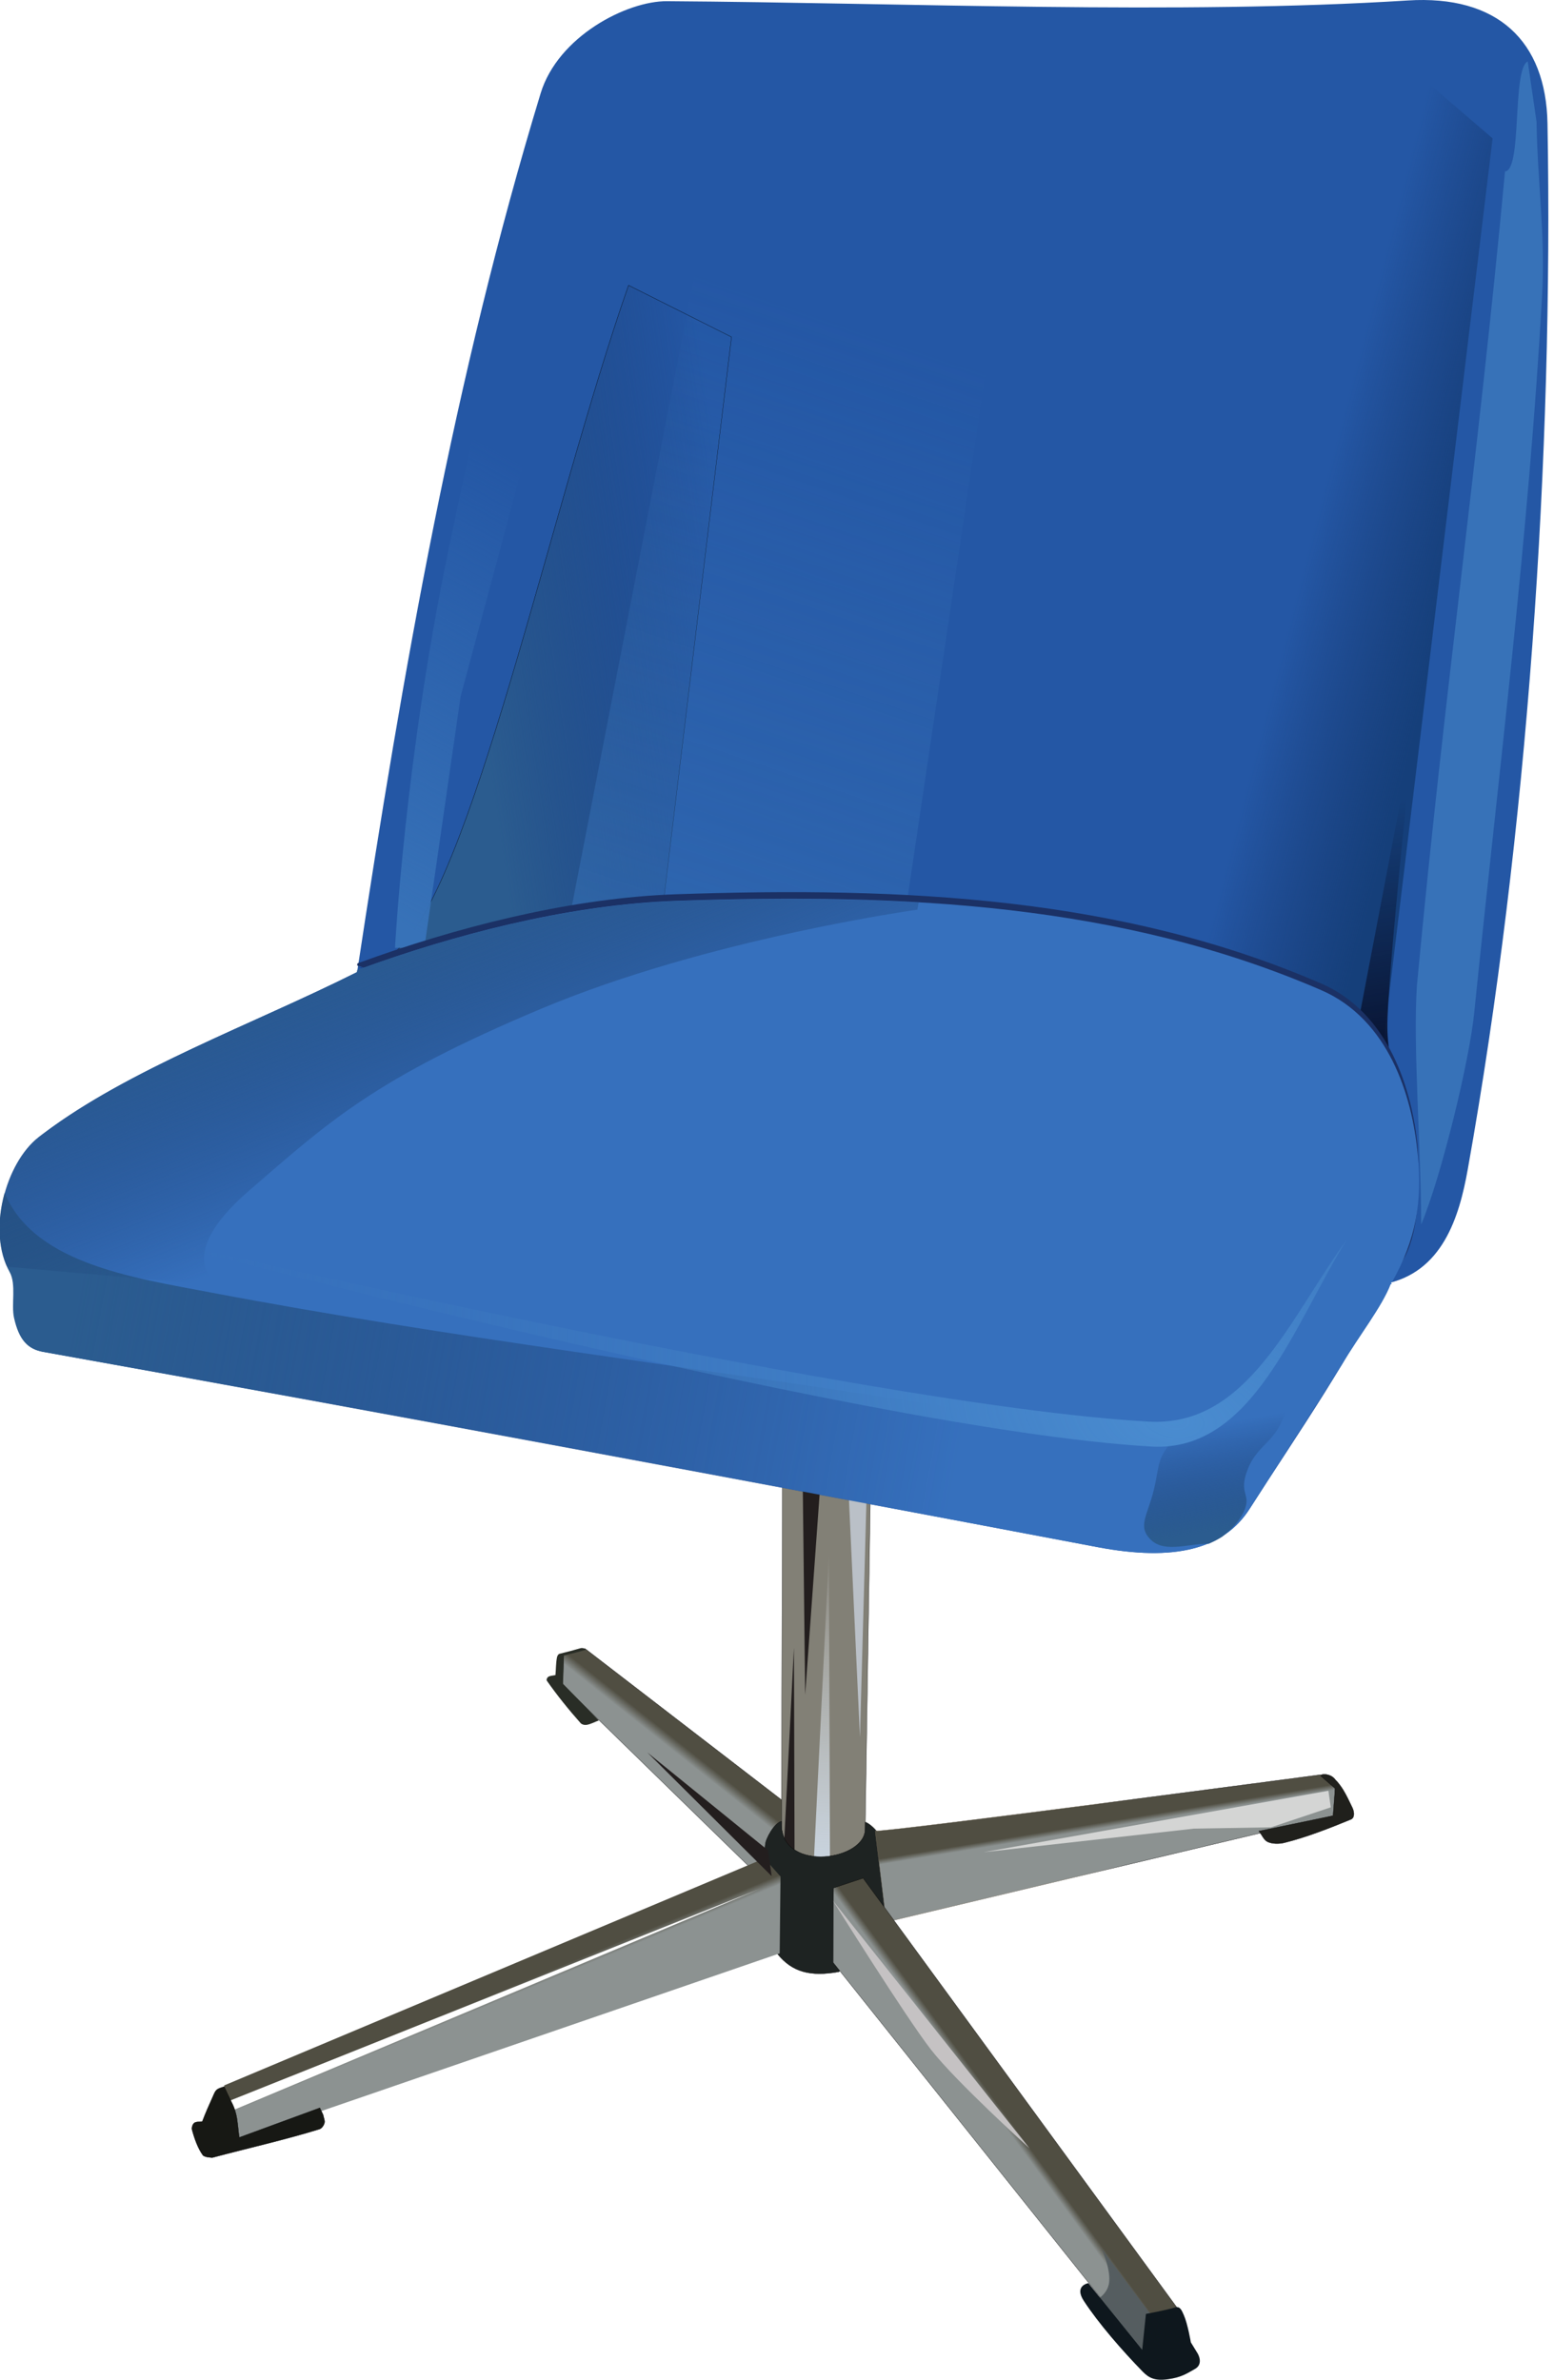 <?xml version="1.0" encoding="UTF-8"?>
<svg version="1.0" viewBox="0 0 1880 2879.1" xmlns="http://www.w3.org/2000/svg" xmlns:xlink="http://www.w3.org/1999/xlink">
<defs>
<linearGradient id="b">
<stop stop-color="#8c9291" offset="0"/>
<stop stop-color="#504e42" offset="1"/>
</linearGradient>
<linearGradient id="c">
<stop stop-color="#3772b8" offset="0"/>
<stop stop-color="#3772b8" stop-opacity="0" offset="1"/>
</linearGradient>
<linearGradient id="a">
<stop stop-color="#2b5c8f" offset="0"/>
<stop stop-color="#15346b" stop-opacity="0" offset="1"/>
</linearGradient>
<linearGradient id="p" x1="1040.5" x2="866.71" y1="225.05" y2="170.5" gradientTransform="translate(92.934 34.345)" gradientUnits="userSpaceOnUse">
<stop stop-color="#153f7a" offset="0"/>
<stop stop-color="#15346b" stop-opacity="0" offset="1"/>
</linearGradient>
<filter id="an">
<feGaussianBlur stdDeviation="4.049"/>
</filter>
<linearGradient id="l" x1="1058.3" x2="1020.4" y1="812.43" y2="507.66" gradientUnits="userSpaceOnUse">
<stop stop-color="#08122f" offset="0"/>
<stop stop-color="#08122f" stop-opacity="0" offset="1"/>
</linearGradient>
<filter id="ak" x="-.138" y="-.04" width="1.277" height="1.081">
<feGaussianBlur stdDeviation="20.492"/>
</filter>
<filter id="aj" x="-.162" y="-.024" width="1.324" height="1.048">
<feGaussianBlur stdDeviation="13.929"/>
</filter>
<linearGradient id="k" x1="-48.717" x2="278.96" y1="321.01" y2="288.69" gradientUnits="userSpaceOnUse" xlink:href="#a"/>
<filter id="ai" x="-.188" y="-.085" width="1.376" height="1.169">
<feGaussianBlur stdDeviation="28.203"/>
</filter>
<filter id="af" x="-.293" y="-.076" width="1.585" height="1.152">
<feGaussianBlur stdDeviation="14.108"/>
</filter>
<filter id="ae" x="-.253" y="-.087" width="1.506" height="1.173">
<feGaussianBlur stdDeviation="35.828"/>
</filter>
<linearGradient id="i" x1="108.42" x2="451.58" y1="778.08" y2="-90.495" gradientUnits="userSpaceOnUse" xlink:href="#c"/>
<filter id="ad" x="-.339" y="-.183" width="1.679" height="1.365">
<feGaussianBlur stdDeviation="67.857"/>
</filter>
<linearGradient id="h" x1="813.77" x2="797.91" y1="1373.7" y2="1247" gradientUnits="userSpaceOnUse" xlink:href="#a"/>
<filter id="aa" x="-.283" y="-.199" width="1.566" height="1.397">
<feGaussianBlur stdDeviation="21.836"/>
</filter>
<radialGradient id="d" cx="746.5" cy="1706.1" r="748.68" gradientTransform="matrix(.226 -.974 1.704 .395 -2329.2 1292.8)" gradientUnits="userSpaceOnUse">
<stop stop-color="#4a8cd0" offset="0"/>
<stop stop-color="#3772b8" stop-opacity="0" offset="1"/>
</radialGradient>
<linearGradient id="g" x1="-194.44" x2="97.299" y1="570.93" y2="93.791" gradientUnits="userSpaceOnUse" xlink:href="#c"/>
<filter id="y" x="-.033" y="-.151" width="1.066" height="1.301">
<feGaussianBlur stdDeviation="20.596"/>
</filter>
<linearGradient id="f" x1="-579.46" x2="475.8" y1="1065.8" y2="1311.5" gradientUnits="userSpaceOnUse" xlink:href="#a"/>
<filter id="v">
<feGaussianBlur stdDeviation="13.681"/>
</filter>
<linearGradient id="e" x1="-210.11" x2="-105.06" y1="591.73" y2="906.9" gradientUnits="userSpaceOnUse" xlink:href="#a"/>
<filter id="u" x="-.093" y="-.212" width="1.186" height="1.424">
<feGaussianBlur stdDeviation="50.017"/>
</filter>
<linearGradient id="r" x1="612.15" x2="619.89" y1="2078.7" y2="2073.6" gradientTransform="matrix(.999 -.05 .05 .999 -159.71 24.987)" gradientUnits="userSpaceOnUse" xlink:href="#b"/>
<linearGradient id="q" x1="-125.71" x2="-129.29" y1="1909.1" y2="1899.1" gradientTransform="matrix(.999 -.05 .05 .999 -47.345 16.789)" gradientUnits="userSpaceOnUse" xlink:href="#b"/>
<linearGradient id="o" x1="129.13" x2="137.3" y1="1614.5" y2="1605.2" gradientTransform="matrix(.999 -.05 .05 .999 -47.345 16.789)" gradientUnits="userSpaceOnUse" xlink:href="#b"/>
<linearGradient id="n" x1="641.4" x2="640.62" y1="1728" y2="1721.1" gradientTransform="matrix(.999 -.05 .05 .999 -47.345 16.789)" gradientUnits="userSpaceOnUse" xlink:href="#b"/>
<filter id="am">
<feGaussianBlur stdDeviation="4.45"/>
</filter>
<linearGradient id="m" x1="285.71" x2="322.86" y1="1755.2" y2="1359.5" gradientUnits="userSpaceOnUse">
<stop stop-color="#c9d4e0" offset="0"/>
<stop stop-color="#edf0f1" stop-opacity="0" offset="1"/>
</linearGradient>
<filter id="al" x="-.415" y="-.041" width="1.831" height="1.082">
<feGaussianBlur stdDeviation="6.429"/>
</filter>
<filter id="ah" x="-.471" y="-.046" width="1.943" height="1.091">
<feGaussianBlur stdDeviation="4.911"/>
</filter>
<filter id="ac" x="-.912" y="-.182" width="2.825" height="1.365">
<feGaussianBlur stdDeviation="17.381"/>
</filter>
<filter id="ab" x="-.3" y="-.3" width="1.6" height="1.6">
<feGaussianBlur stdDeviation="13.571"/>
</filter>
<filter id="z">
<feGaussianBlur stdDeviation="4.532"/>
</filter>
<clipPath id="aq">
<path d="m166.31 582.75c-124.03-0.2-257.57 26.99-376.43 63.72-0.5 0.15-1.01 0.31-1.5 0.47-0.18 0.85-0.36 1.7-0.54 2.56-128.47 56.53-280.79 102.93-388.18 175.72-0.36 0.24-0.74 0.47-1.1 0.72-1.69 1.16-3.39 2.33-5.06 3.5-41.89 29.27-68.26 110.76-43.22 161.25 7.57 15.31-0.22 39.21 2.53 55.51 4.54 26.7 14.37 38.7 32.94 43 411.4 95.2 844.85 199.2 1262.1 300.3 90.83 22 151.73 10.6 185.71-37.1 3.51-5 7.42-10.4 11.13-15.6 33.26-46.6 73.37-102.2 108.9-152.8 23.44-35 43.5-68 55.41-94.8 3.6-0.5 7-1.1 10.3-1.9 31.8-50.6 41.6-95.1 38.9-153.3-3.1-70.14-26.6-164.43-106.64-203.97-235.24-116.27-495.46-142.69-773.28-147.15-3.98-0.07-7.97-0.12-11.97-0.13z" fill="#a00" fill-rule="evenodd"/>
</clipPath>
<clipPath id="ap">
<path d="m166.31 582.75c-124.03-0.2-257.57 26.99-376.43 63.72-0.5 0.15-1.01 0.31-1.5 0.47-0.18 0.85-0.36 1.7-0.54 2.56-128.47 56.53-280.79 102.93-388.18 175.72-0.36 0.24-0.74 0.47-1.1 0.72-1.69 1.16-3.39 2.33-5.06 3.5-41.89 29.27-68.26 110.76-43.22 161.25 7.57 15.31-0.22 39.21 2.53 55.51 4.54 26.7 14.37 38.7 32.94 43 411.4 95.2 844.85 199.2 1262.1 300.3 90.83 22 151.73 10.6 185.71-37.1 3.51-5 7.42-10.4 11.13-15.6 33.26-46.6 73.37-102.2 108.9-152.8 23.44-35 43.5-68 55.41-94.8 3.6-0.5 7-1.1 10.3-1.9 31.8-50.6 41.6-95.1 38.9-153.3-3.1-70.14-26.6-164.43-106.64-203.97-235.24-116.27-495.46-142.69-773.28-147.15-3.98-0.07-7.97-0.12-11.97-0.13z" fill="#a00" fill-rule="evenodd"/>
</clipPath>
<clipPath id="ao">
<path d="m166.31 582.75c-124.03-0.2-257.57 26.99-376.43 63.72-0.5 0.15-1.01 0.31-1.5 0.47-0.18 0.85-0.36 1.7-0.54 2.56-128.47 56.53-280.79 102.93-388.18 175.72-0.36 0.24-0.74 0.47-1.1 0.72-1.69 1.16-3.39 2.33-5.06 3.5-41.89 29.27-68.26 110.76-43.22 161.25 7.57 15.31-0.22 39.21 2.53 55.51 4.54 26.7 14.37 38.7 32.94 43 411.4 95.2 844.85 199.2 1262.1 300.3 90.83 22 151.73 10.6 185.71-37.1 3.51-5 7.42-10.4 11.13-15.6 33.26-46.6 73.37-102.2 108.9-152.8 23.44-35 43.5-68 55.41-94.8 3.6-0.5 7-1.1 10.3-1.9 31.8-50.6 41.6-95.1 38.9-153.3-3.1-70.14-26.6-164.43-106.64-203.97-235.24-116.27-495.46-142.69-773.28-147.15-3.98-0.07-7.97-0.12-11.97-0.13z" fill="#a00" fill-rule="evenodd"/>
</clipPath>
<filter id="x">
<feGaussianBlur stdDeviation="19.597"/>
</filter>
<filter id="w" x="-.779" y="-.083" width="2.558" height="1.166">
<feGaussianBlur stdDeviation="8.523"/>
</filter>
<filter id="t">
<feGaussianBlur stdDeviation="3.403"/>
</filter>
<filter id="s" x="-.071" y="-.402" width="1.142" height="1.804">
<feGaussianBlur stdDeviation="12.443"/>
</filter>
<filter id="ag">
<feGaussianBlur stdDeviation="43.725"/>
</filter>
<linearGradient id="j" x1="620.2" x2="670.69" y1="1720.2" y2="1735.9" gradientTransform="matrix(.999 -.05 .05 .999 -47.345 16.789)" gradientUnits="userSpaceOnUse">
<stop stop-color="#6f6453" offset="0"/>
<stop offset="1"/>
</linearGradient>
</defs>
<g transform="translate(658.53 499.95)" display="none">
<path d="m1502.5 409.87c-317.2 26.78-628.54 32.13-942.41 47.12-78.2 9.32-156.52 48.3-182.99 94.51-164.12 209.35-289.23 422.83-406.95 635.9-146.87 47.2-302.56 82.6-439.21 144.5-65.16 34.2-63.19 79.9-59.15 117.3-22.86 41.4 54.98 37.2 100.22 40.2 270.43 16.2 540.36 33.2 810.05 50.6-23.54 76.3-47.07 152.7-70.6 229.1-237.32-117.3-310.15-112.9-56.26 50.1-839.8 227.5-826.51 264 17.06 63.3 17.61 24.2 81.49-3.8 90.08 23.6 341.3 296.3 389.85 276.3 61.36-55.5 670.4-123.5 687.7-143.3-1.69-64.5-22.54-6.8-0.59-27-0.24-40.9 21.76-66.1 43.51-132.3 65.27-198.4 109.71 5.7 216.58 16.9 328.2 19.1 68.51 2.7 136.78-27.1 175.63-65.1 62.63-47.9 130.03-94.8 180.73-146.5 82.5-12 118.9-66.4 140.3-107.1 147.5-254.42 255-510.99 323.2-764.92 11.5-41.49-35.1-75.23-105.5-73.02-8.9-0.12-18 0.11-27.1 0.61zm-1106 1386.9-5.39 2.5 5.39-2.5zm-9.35 4.1-4.21 1.4 4.21-1.4zm-6.4 2-6.85 1.8 6.85-1.8zm-12.07 2.9-4.37 0.8 4.37-0.8zm-30.95 2.8h4.68-4.68z" fill-rule="evenodd" filter="url(#ag)" opacity=".214"/>
</g>
<g transform="translate(658.53 499.95)" fill-rule="evenodd">
<path d="m49.402 1494.7-26.143 6.4-0.982 37.2 227.17 221.7 65.1 0.3-27.04-82.3-238.11-183.3z" fill="url(#o)" stroke="#000" stroke-width=".25pt"/>
<path d="m288.08 1292.3-1.22 416.7c2.19 56.7 102.91 41.7 101.29 3l6.18-398.8-106.25-20.9z" fill="#828076" stroke="#000" stroke-width=".25pt"/>
<path transform="matrix(.999 -.05 .05 .999 -47.345 16.789)" d="m305.71 1749.5 17.15-368.6-37.15 374.3 20-5.7z" fill="url(#m)" filter="url(#al)"/>
<path transform="matrix(.999 -.05 .05 .999 -47.345 16.789)" d="m250 1740.2 25-248.6-12.14 257.9-12.86-9.3z" fill="#231e1e" filter="url(#ah)"/>
<path d="m286.77 1703.6c-8.59 1.9-19.21 21.1-19.5 28.3-5.2 42 9.8 87 14.77 132.1 17.71 21.9 39.65 27.9 74.4 21.6 19.82-24.8 39.66-49.6 59.49-74.3-1.26-24.9-3.05-50.5-4.31-75.4-2.58-17.1-18-30-23.36-31.4l-0.12 7.5c1.62 38.7-99.09 53.7-101.28-3l0.01-5.4h-0.1z" fill="#1e2322" stroke="#000" stroke-width=".25pt"/>
<path d="m148.36-498.51c290.11 1.96 619.88 16.6 896.14-0.87 108.6-6.88 167.3 49.05 169.1 148.8 7.2 400.67-23.9 859.63-96.4 1265-10.3 58.09-30.8 126.08-101.9 139.28-27.64 71.7-108.49 187.9-161.98 271.7-31.53 49.4-91.77 63.9-183.61 46.5-421.8-79.9-859.95-162-1275.6-236.4-18.79-3.3-29.21-14.8-35.09-41.3-3.56-16 3.01-40.4-5.32-55.3-27.55-49.11-5.35-131.82 35.01-163.17 103.74-80.57 256.92-135.43 384.8-199.57 55.53-366.24 117.88-721.27 221.98-1063.1 21.049-69.2 104.52-111.89 152.87-111.57z" fill="#2457a5"/>
<path transform="matrix(.999 -.05 .05 .999 -47.345 16.789)" d="m1010.2 874.58 200-1163.7-121.3-115.16-379.77 1086.9 301.07 191.96z" fill="url(#p)" filter="url(#ak)"/>
<path transform="matrix(.999 -.05 .05 .999 -47.345 16.789)" d="m166.31 580.75c-124.03-0.2-257.57 26.99-376.43 63.72l1268.3 287.53c-3.1-70.14-26.6-164.43-106.64-203.97-235.24-116.27-495.46-142.69-773.28-147.15-3.98-0.07-7.97-0.12-11.97-0.13z" fill="#1d488b" filter="url(#an)"/>
<path transform="matrix(.999 -.05 .05 .999 -47.345 16.789)" d="m1050.3 870.58s-23-34.39-21-90.96c2.1-56.57 49-353.75 49-353.75l-84.11 346.02-31.63 9.18 87.74 89.51z" fill="url(#l)" filter="url(#af)"/>
<path transform="matrix(.999 -.05 .05 .999 -47.345 16.789)" d="m-165.74 627.82c95.654-65.91 215.55-527.79 323.32-791.68l121.22 68.689-121.22 707.11-323.32 15.88z" fill="url(#k)" filter="url(#ai)" stroke="#000" stroke-width=".25pt"/>
<path transform="matrix(.999 -.05 .05 .999 -47.345 16.789)" d="m40 629.51 211.43-857.15 382.86-62.85-188.58 942.85-405.71-22.85z" fill="url(#i)" filter="url(#ad)" opacity=".807"/>
<path transform="matrix(.999 -.05 .05 .999 -47.345 16.789)" d="m1257.3-379.92c-19.6 8.19-13 130.94-34.1 131.5-51.8 359.62-103.7 618.23-155.6 977.86-8.5 72.11-4.8 188.67-9.3 289.06 27.4-56.86 69.1-197.93 77.1-254.27 43.8-286.95 94.7-573.07 125.2-861.82 7.6-72.13 1.1-136.38 3.7-208.86l-7-73.47z" fill="#3772b8" filter="url(#aj)"/>
<path transform="matrix(.999 -.05 .05 .999 -47.345 16.789)" d="m-164.6 622.4s23.17-225.04 87.457-472.89c64.286-247.86 140-497.15 140-497.15l38.413 139.8-171.43 530.53-58.91 300.93-35.53-1.22z" fill="url(#g)" filter="url(#ae)"/>
<path transform="matrix(.999 -.05 .05 .999 -47.345 16.789)" d="m297.14 1252.4-11.43 297.1 34.29-280-22.86-17.1z" fill="#231e1e" filter="url(#ac)"/>
<path d="m148.12 582.42c-123.88 6.04-255.88 39.94-372.74 82.61-0.49 0.17-0.99 0.36-1.48 0.54-0.13 0.86-0.27 1.72-0.4 2.59l1241.8 377.54c46.8-18.5 43.4-115.95 41.3-157.43-6.6-69.89-34.9-162.88-116.8-198.33-240.81-104.27-502.02-117.54-779.72-108-3.97 0.14-7.96 0.28-11.96 0.48z" fill="#1b3165" filter="url(#x)"/>
<path d="m389.92 1306.9-8.08 295-14.14-305.1 22.22 10.1z" fill="#bac0c7" filter="url(#w)"/>
<path d="m148.12 590.42c-123.88 6.04-255.88 39.94-372.74 82.61-0.49 0.17-0.99 0.36-1.48 0.54-0.13 0.86-0.27 1.72-0.4 2.59-125.46 62.93-275.25 116.95-378.84 195.05-0.35 0.27-0.71 0.51-1.05 0.78-1.63 1.24-3.28 2.5-4.88 3.75-40.36 31.34-62.59 114.06-35.04 163.26 8.33 14.8 1.76 39.2 5.32 55.2 5.88 26.5 16.3 38 35.06 41.3 415.68 74.4 853.82 156.5 1275.6 236.4 91.86 17.4 152.11 2.9 183.64-46.5 3.26-5.1 6.89-10.7 10.33-16.1 30.87-48.2 68.13-105.8 101.07-158 21.64-36.2 48.59-70.2 59.19-97.6 3.5-0.6-1.7-1.4 1.5-2.3 29.3-52.15 36.8-97.14 31.2-155.13-6.6-69.89-34.9-162.88-116.8-198.33-240.81-104.27-502.02-117.54-779.72-108-3.97 0.14-7.96 0.28-11.96 0.48z" fill="#3670bd"/>
<path transform="matrix(.999 -.05 .05 .999 -47.345 16.789)" d="m-653.2 887.74c-5.94 1.11-12.06 64.77-12.08 68.98-0.01 18.12 7.49 35.04 11.22 52.38 1.55 18.3-2.11 37.5 4.94 54.9 5.24 16.8 20.23 30.3 37.97 31.9 421.9 98 843.05 199.1 1264.1 300.8 42.6 9.8 88.78 15.3 130.96 0.7 24.05-8.8 45.05-25.5 58.53-47.3-11.05-5.7-26.31-11.3-28.82-25 0.72-13.6-3.63-28.7-16.18-35.7-24.96-17-55.4-23.1-84.17-31-83.43-20.7-168.85-32.1-252.68-51.1-281.49-58.9-589.08-111.9-868.55-179.7-93.77-22.8-218.28-46.55-245.24-139.86z" clip-path="url(#ao)" fill="url(#f)" filter="url(#v)"/>
<path transform="matrix(.999 -.05 .05 .999 -47.345 16.789)" d="m785.9 1391.8s28.28-14.2 40.4-36.4c12.13-22.2-6.56-21.2 8.09-52.5 14.64-31.3 37.88-29.3 50.5-72.8 12.63-43.4 0-101 0-101s-28.79 64.2-62.63 97-46.97 10.1-72.73 34.4c-25.76 24.2-21.21 31.8-30.3 62.6s-22.73 43.4-6.06 60.6 48.57 5.1 72.73 8.1z" clip-path="url(#ap)" fill="url(#h)" filter="url(#aa)"/>
<path transform="matrix(.999 -.05 .05 .999 -47.345 16.789)" d="m-529.32 943.27s888.93 258.63 1246.5 297.03c119.22 12.7 176.47-116.6 250.55-208.1-68.02 96.9-125.93 251.5-248.5 238.4-357.6-38.4-1248.6-327.33-1248.6-327.33z" fill="url(#d)" filter="url(#y)"/>
<path transform="matrix(.999 -.05 .05 .999 -47.345 16.789)" d="m468.71 607.9s-254.56 22.22-460.63 96.97-262.64 123.24-363.65 202.03c-101.02 78.79-40.41 113.1-40.41 113.1l-404.06-56.53 121.22-290.93 258.6-161.62 379.81-56.57 533.36 48.49-24.24 105.06z" clip-path="url(#aq)" fill="url(#e)" filter="url(#u)"/>
<path d="m400.24 1715.2c16.52 1.3 538.69-68 538.69-68l17.79 15.9-1.18 33.4-541.87 128.9-13.43-110.2z" fill="url(#n)" stroke="url(#j)" stroke-width=".25pt"/>
<path d="m385.62 1772.3-35.79 11.9-0.53 90.1 374.68 469.6 6.09-42.9 36.66-7.3-381.11-521.4z" fill="url(#r)" stroke="#000" stroke-width=".25pt"/>
<path d="m-387.38 2023.1 3.47 26.3 15.53 38.6 653.09-224.7 1.02-93-19.52-21.9-653.59 274.7z" fill="url(#q)"/>
<path d="m49.652 1496.1c1.727-0.5-2.657-2.9-5.824-2-8.262 2.4-16.872 4.7-25.581 6.8-1.679 0.5-2.673 2.8-2.994 4.5-1.274 6.8-1.194 14.1-1.791 21.2-2.943 0.7-6.591 0.7-8.828 2.2-1.222 0.8-2.474 3.4-1.55 4.7 12.175 17.4 26.513 35.2 40.847 51.3 1.583 1.7 4.624 2.4 6.903 2.1 5.057-0.7 10.069-3.6 15.104-5.4-14.453-14.8-28.906-29.5-43.359-44.3 0.5-11.3 0.635-22.9 1.135-34.2 9.303-2.3 19.685-4.9 25.937-6.9z" fill="#292d26"/>
<path transform="matrix(.999 -.05 .05 .999 -47.345 16.789)" d="m-434.29 2005.2 654.29-224.3-650 235.7-4.29-11.4z" fill="#fff" filter="url(#am)"/>
<path d="m-387.31 2024.5c-2.93 1-6.23 1.8-8.59 3.5-2.58 2-3.89 5.8-5.27 8.9-4.51 10-8.73 19.4-12.62 29.8-3.31 0.6-7.71 0-9.92 1.9-1.9 1.6-3.17 5.6-2.44 8.3 2.78 10.3 6.97 22.3 12.98 30.5 2.18 2.9 11.6 3 11.6 3 43.16-11.5 87.33-21.4 129.5-34.4 3.02-1 5.33-4.7 6.06-7.5 0.76-3-1.05-6.6-1.58-9.9-1.33-2.8-2.66-5.6-4-8.4-31.94 11.7-65.47 24.1-97.42 35.8-1.53-9-1.81-20.2-4.14-28.9-1.49-5.6-2.57-8.6-5.16-13.7-2.96-5.9-6.2-12.9-9-18.9z" fill="#171814" stroke="#000" stroke-width=".25pt"/>
<path transform="matrix(.999 -.05 .05 .999 -47.345 16.789)" d="m234.29 1766.6-2.86-31.4-140-125.7 142.86 157.1z" fill="#231e1e" filter="url(#ab)"/>
<path transform="matrix(.999 -.05 .05 .999 -47.345 16.789)" d="m306.77 1799.9s81.13 145.4 109.41 185.8c28.29 40.4 113.14 125.3 113.14 125.3l-222.55-311.1z" fill="#c5c2c3" filter="url(#z)"/>
<path d="m660 2286.6s19.29-6.4 22.86-22.8-8.57-42.9-8.57-42.9l77.71 103.9-32 27.6-60-65.8z" fill="#555d60" filter="url(#t)"/>
<path d="m658.16 2262.3s-17.69 2.8-5.49 21.5c17.74 27.2 46.51 60.2 71.06 85.4 7.87 8.1 15.32 11.6 31.07 9.3 15.06-2.1 21.95-6.4 32.49-12.5 10.69-6.2 3.11-18.6 3.11-18.6l-8.27-13.5s-3.72-22.2-8.49-33c-2.57-5.8-4.6-11.1-10.57-9.2-11.16 3.4-35.27 7.8-35.27 7.8l-4.52 43.5-65.12-80.7z" fill="#0e171d"/>
<path d="m531.43 1740.9 254.28-28.5 93.45-1.6 72.27-24.2-2.86-20-417.14 74.3z" fill="#d4d5d4" filter="url(#s)"/>
<path d="m864.41 1715.4c3.56 4.3 6 10.9 10.67 13 5.58 2.6 13.65 2.7 20.09 1.1 27.23-6.7 56.34-18.3 80.63-28.3 4.66-2 4.29-8.9 1.6-14.4-3.92-8-6.4-13.7-11.09-21.5-2.06-3.3-6.19-9.1-9.18-11.8-5.99-9.1-21.06-7.6-17.14-4.2l16.71 14.5-2.56 33-89.73 18.6z" fill="#20201c" stroke="#000" stroke-width=".25pt"/>
</g>
</svg>
